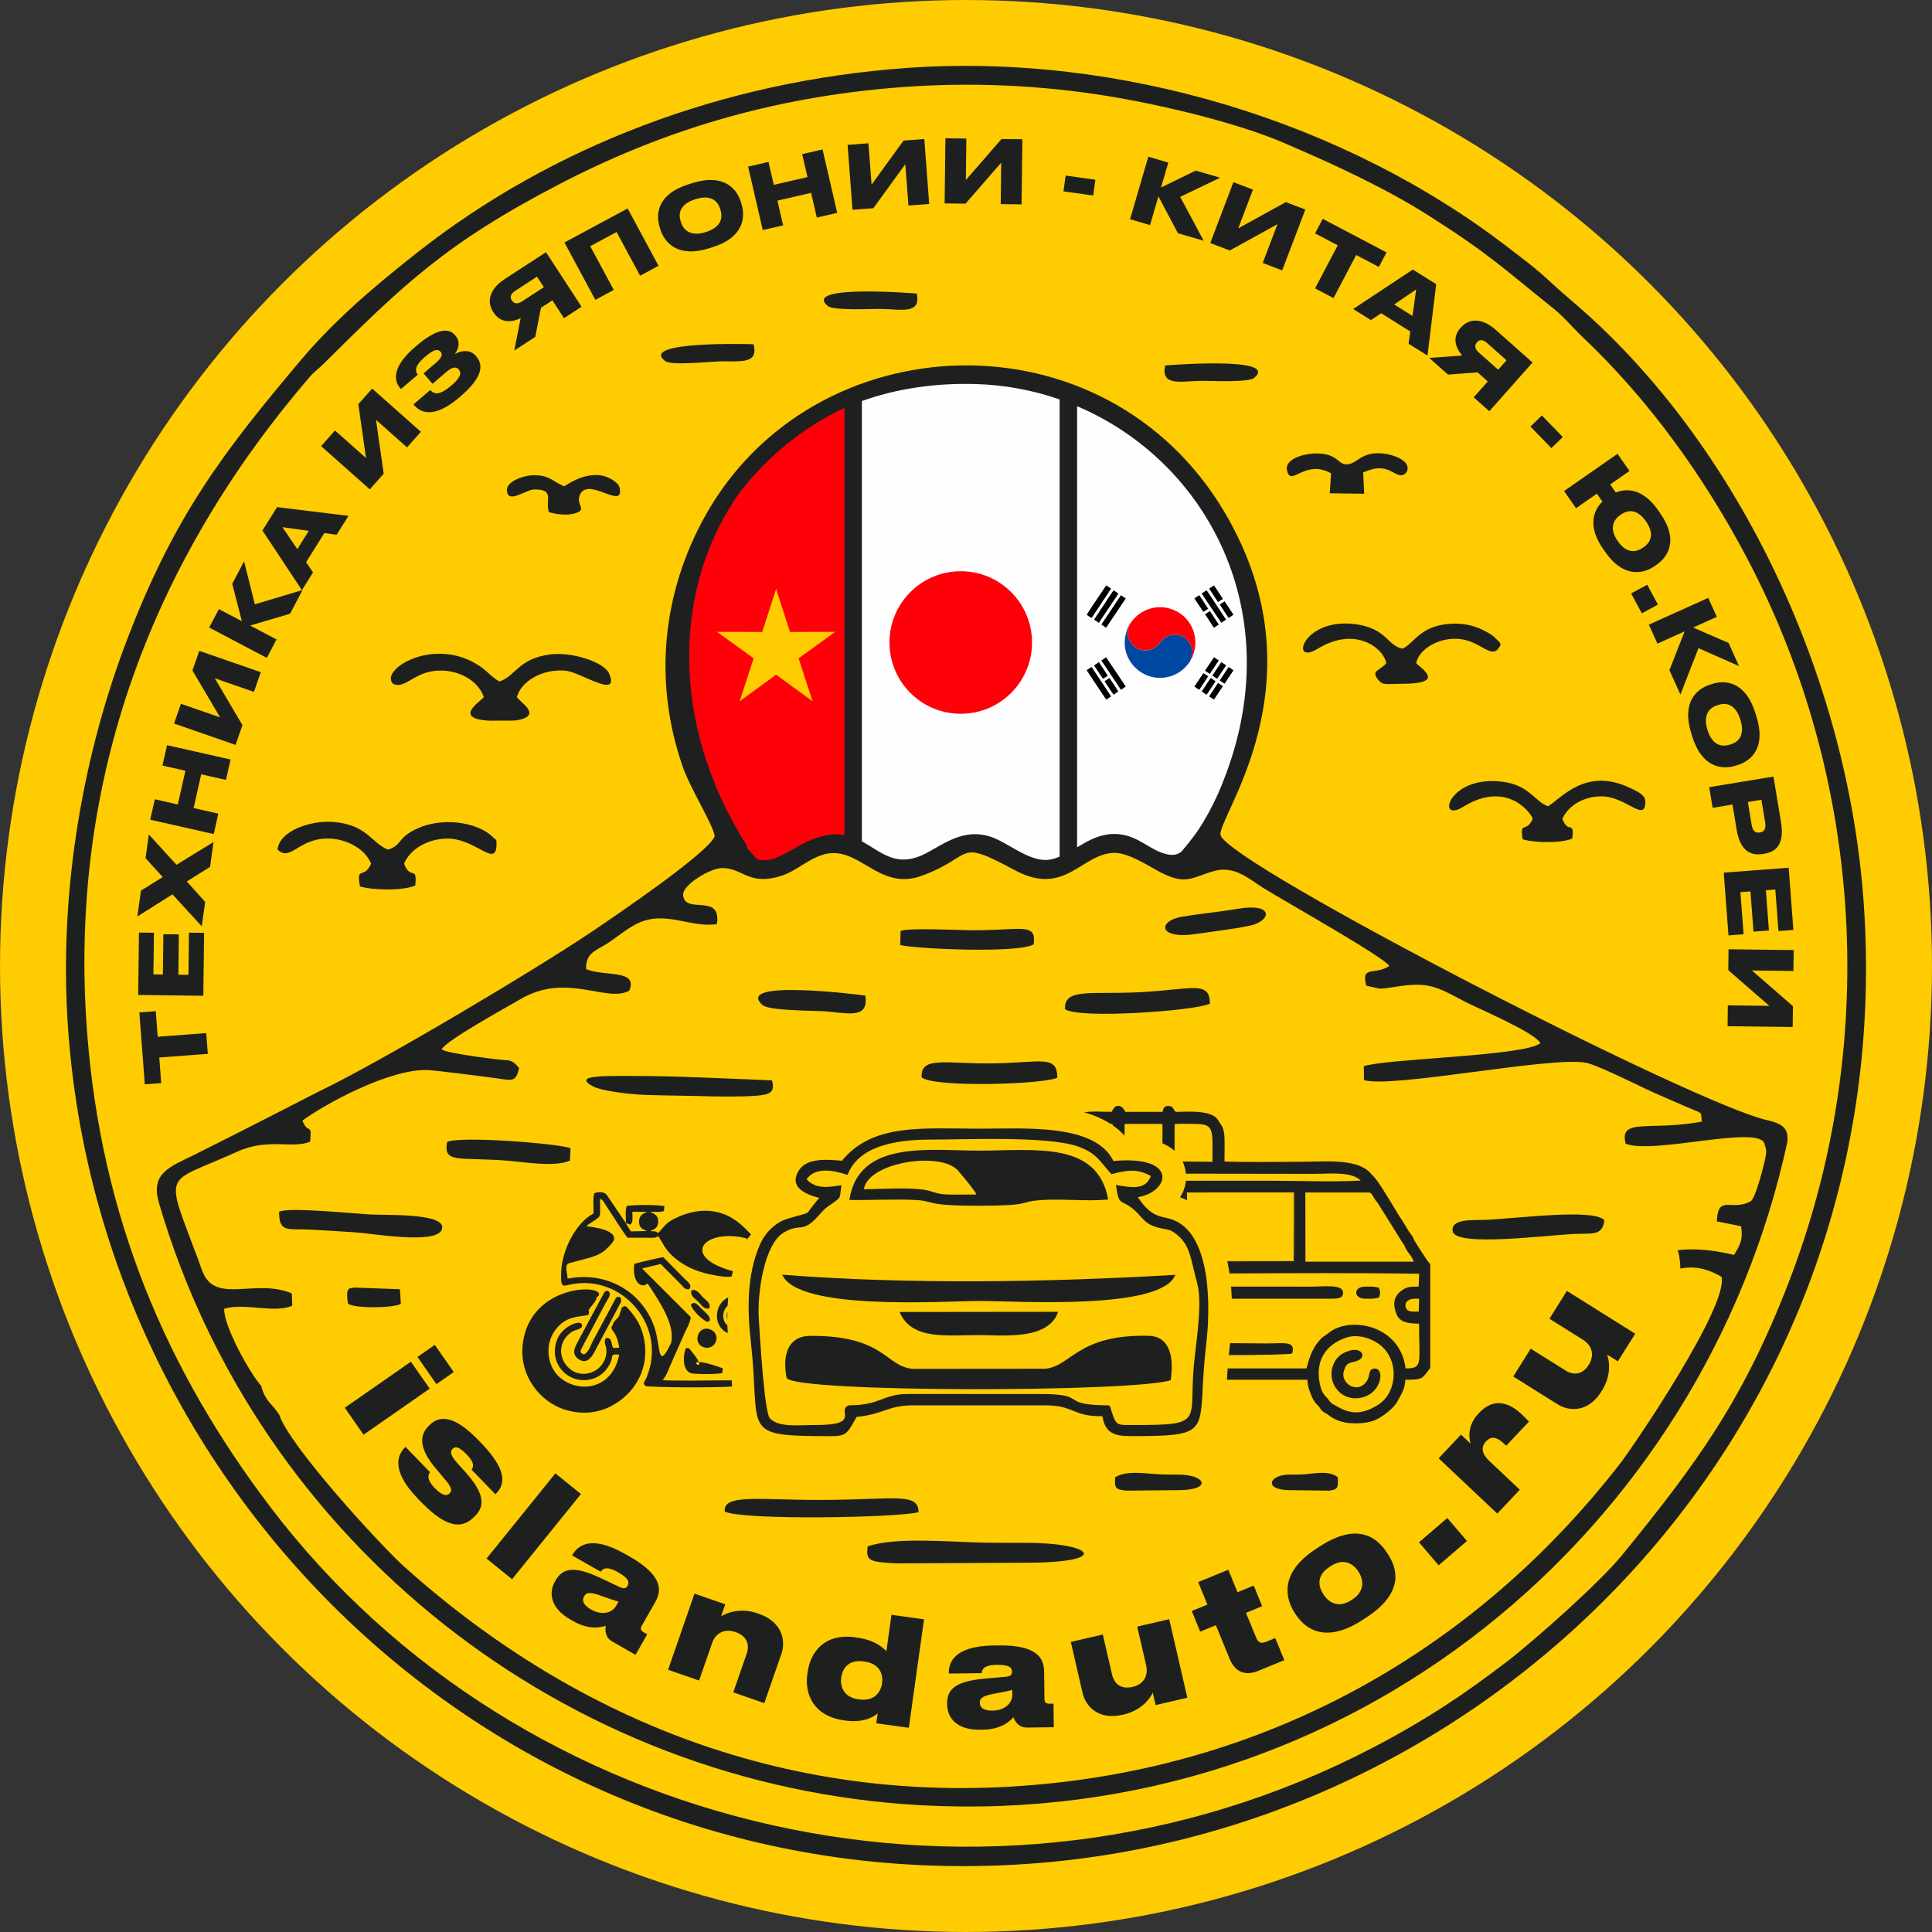 <?xml version="1.0" encoding="UTF-8"?> <svg xmlns="http://www.w3.org/2000/svg" xmlns:xlink="http://www.w3.org/1999/xlink" xmlns:xodm="http://www.corel.com/coreldraw/odm/2003" xml:space="preserve" width="23.963mm" height="23.963mm" version="1.1" style="shape-rendering:geometricPrecision; text-rendering:geometricPrecision; image-rendering:optimizeQuality; fill-rule:evenodd; clip-rule:evenodd" viewBox="0 0 3800.55 3800.54"><rect x="0" y="0" width="3800.55" height="3800.54" fill="#333333" stroke="none"/> <defs> <style type="text/css"> .fil3 {fill:#FEFEFE} .fil8 {fill:#FECC00} .fil0 {fill:#FECC00} .fil1 {fill:#1E2020} .fil6 {fill:black} .fil5 {fill:#0047A0} .fil7 {fill:#9C5777} .fil4 {fill:#FF0009} .fil2 {fill:#1E2020;fill-rule:nonzero} </style> </defs> <g id="Слой_x0020_1">  <g id="_2967541862576"> <circle class="fil0" cx="1900.28" cy="1900.27" r="1900.26"></circle> <g> <path class="fil1" d="M513.93 2726.33c-21.92,-23.79 -74.7,-119.11 -72.85,-151.73 38.7,-12.48 98.16,9.5 133.8,-6.04l-0.78 -24.15c-69.77,-29.69 -146.28,19.7 -173.6,-38.4 -4.73,-10.04 -6.31,-16.56 -9.94,-26.31 -67.87,-182.42 -69.71,-147.75 75.57,-213.94 61.3,-27.95 108.51,-5.31 143.93,-19.86 3.68,-39.54 -3.11,-12.15 -15.24,-41.35 42.38,-31.67 172.35,-103.14 247.58,-99.55 15.83,0.75 125.26,14.69 135.22,16.18 30.21,4.54 37.22,7.64 43.49,-20.22 -12.12,-15.23 -19.86,-15.45 -28.66,-15.61 -7.2,-0.16 -112.08,-12.56 -123.71,-20.97 7.85,-17.34 129.23,-83.68 154.51,-98.6 91.67,-54.08 169.81,7.71 214.7,-16.92 17.62,-43.08 -49.06,-26.96 -85.01,-42.49 -1.11,-33.26 20.59,-36.34 44.46,-52.26 18.7,-12.48 36.16,-27.25 54.53,-36.56 56.07,-28.45 105.55,8.44 158.33,0.35 9.61,-63.03 -64.3,-17.14 -66.41,-57.75 -1.02,-19.67 53.02,-52.2 76.05,-52.53 39.1,-0.54 50.69,31.24 105.77,18.51 37.35,-8.64 56.97,-32.26 89.97,-43.76 72.62,-25.33 110.21,72.67 198.01,40.25 105.72,-39.03 63.9,-74.62 183.36,-10.48 97.98,52.61 130.86,-33.51 194.98,-34.42 28.96,-0.43 71.34,28.31 92.27,38.95 50.77,25.8 62.28,8.01 104.63,-3.41 40.43,-10.91 68.31,16.19 96.32,33.54 46.69,28.96 239.68,137.17 247.62,153.41 -27.8,18.98 -56.29,-2.13 -45.09,38.86l27.03 5.88c6.47,0.06 22.19,-2.62 29.28,-3.7 66.74,-10.21 79.71,-1.46 137.73,29.2 24.58,12.99 136.65,59.7 148.55,81.74 -32.61,25.39 -298.55,29.88 -347.45,45.09l0.27 27.44c56.27,16.67 367.86,-47.41 437.12,-34.07 20.33,3.92 97.46,41.95 118.28,51.86 21.03,10.04 37.79,16.65 59.03,26.15 61.66,27.6 45.03,13.73 50.58,37.68 -103.22,19.25 -163.93,-8.55 -150.08,43.55 54.54,21.55 261.98,-37.67 272.78,-0.25 1.6,5.25 3.28,9.42 3.52,14.96 0.16,3.77 -1.32,11.36 -2.13,15.35 -3.25,16.07 -18.45,74.92 -27.88,82.87 -38.13,21.51 -64.74,-15.08 -67.12,39.89l47.75 9.44c3.92,25.41 -1.11,36.19 -14.02,56.48 -0.82,0.16 -56.14,-15.94 -110.93,-9.28 4.19,10.44 5.11,25.04 5.5,36.22 27.63,-5.87 53.21,0.1 80.9,15.94 15.08,55.8 -171.88,332.27 -201.15,369.84 -259.25,332.84 -634.94,571.61 -1101.47,624.95 -508.01,58.1 -943.6,-115.76 -1287.55,-423.38 -47.45,-42.44 -228.19,-239.88 -247.02,-300.12 -5.31,-7.15 -9.52,-13.32 -12.74,-16.56 -12.31,-12.32 -19.65,-26.18 -22.6,-39.94zm2965.76 -522c-138.27,-27.68 -1057.58,-501.51 -1078.55,-560.97 -10.77,-30.58 206.05,-300.25 8.09,-635.21 -235.54,-398.55 -809.94,-375.41 -1022.61,7.74 -82.22,148.12 -102.85,322.13 -43.41,492.82 14.88,42.74 57.86,110.16 62.9,136.17 -12.94,33.07 -196.46,157.24 -242.02,187.97 -106.29,71.7 -410.7,253.78 -537.12,314.39 -3.47,1.67 -161.65,83.22 -245.58,124.87 -46.26,22.97 -85.93,34.99 -68.8,93.78 194.68,668.15 799.32,1147.67 1500.36,1185.35 848.63,45.6 1538.79,-542.94 1703.26,-1305.82 1.32,-22.19 -4.65,-33.35 -36.53,-41.09z"></path> <path class="fil1" d="M1773.71 171.45c136.54,-10.2 275.47,-3.97 408.94,18.08 106.69,17.62 250.83,52.32 340.2,90.4 100.41,42.77 203.53,90.67 287.88,144.33 119.01,75.72 144.14,101.63 247.35,184.41 18.54,14.88 37.48,37.57 55.03,54.21 131.13,124.25 239.49,275.27 324.1,436.01 229.72,436.39 260.17,960.55 81.68,1423.13 -89.94,233.08 -180.65,355.93 -327.18,536.13 -44.57,54.81 -173.94,169.51 -227.27,210.43 -84.91,65.15 -161,115.62 -262.91,168.83 -751.8,392.52 -1679.46,172.73 -2169.75,-472.93 -204.61,-269.45 -332.41,-569.12 -360.37,-932.99 -38.62,-502.8 133.45,-935.55 437.12,-1289.22 10.26,-11.97 16.7,-15.46 27.93,-26.6 157.52,-156 240.17,-236.87 462.34,-352.62 198.28,-103.3 415.79,-172.27 674.93,-191.61zm9.75 -37.73c-362.39,25.87 -698.18,154.59 -963.71,363.88 -88.5,69.75 -163.79,134.51 -230.34,213.62 -149.51,177.74 -245.21,301.94 -338.07,543.43 -85.82,223.18 -136.19,491.92 -117.78,763.95 63.33,935.27 867.93,1716.65 1884.91,1648.16 936,-63.04 1717.63,-869.97 1647.96,-1887.46 -31.26,-456.74 -255.49,-918.76 -577.28,-1189.81 -19.65,-16.57 -38.7,-34.77 -57.79,-51.58 -17.94,-15.8 -40.68,-32.59 -61.06,-48.36 -322.99,-250.16 -766.58,-385.86 -1186.84,-355.84z"></path> <path class="fil1" d="M3045.01 1586.04c-26.9,-10.13 -36.3,-41.38 -89.4,-48.23 -106.77,-13.77 -131.12,82.63 -77.52,49.48 90.18,-55.75 137.02,18.02 136.97,23.46 -12.05,28.72 -26.36,3.11 -19.7,40.3 23.06,7.03 76.18,8.18 97.65,-1.65 4.12,-37.1 -8.06,-7.5 -19.59,-38.65 10.5,-23.73 38.59,-43.42 75.03,-44.25 50.1,-1.14 88.47,53.99 88.23,9.9 -0.08,-13.89 -20.59,-21.82 -31.85,-27.12 -86.85,-40.76 -134.79,22.87 -159.82,36.76z"></path> <path class="fil1" d="M1016.79 1371.15c8.55,-31.05 49.77,-55.68 95.3,-51.86 29.74,2.49 107.17,57.05 86.5,6.39 -9.77,-23.96 -75.75,-44.25 -117.6,-38.18 -62.04,8.98 -65.64,41.59 -98.48,53.21 -20,-11.63 -23.6,-22.17 -48.44,-36.3 -87.67,-49.85 -187.94,14.69 -160.77,40.67 25.98,12.12 42.81,-29.17 99.79,-25.79 37.75,2.25 69.18,23.84 78.68,51.86 -4.68,7.66 -61.81,41.65 8.49,46.37 7.15,0.48 20,-0.02 27.83,0.02 5.15,0.02 23.54,0.24 27.49,-0.43 54.21,-9.17 6.93,-35.7 1.21,-45.96z"></path> <path class="fil1" d="M545.95 1671.15c25.28,24.65 40.17,-20.71 96.92,-21.63 39.4,-0.62 76.38,21.52 87.14,49.5 -14.02,32.07 -29.61,2.74 -21.89,44.73 25.95,7.69 84.65,8.77 108.72,-1.78 4.22,-41.22 -8.96,-9.07 -22,-42.95 11.05,-26.74 43.44,-48.4 83.49,-49.4 56.95,-1.41 98.05,59.92 98.4,11.1 0.1,-11.32 -0.52,-7.17 -7.04,-13.85 -29.15,-29.8 -105.2,-43.09 -160.23,-11.18 -26.66,15.45 -21,27.95 -46.17,35.65 -32.7,-12.75 -41.54,-50.17 -109.66,-54.53 -44.58,-2.85 -103.88,18.14 -107.67,54.34z"></path> <path class="fil1" d="M2758.85 1276.02c-29.67,-5.84 -31.15,-39.33 -90.37,-47.88 -106.1,-15.3 -132.69,82.79 -76.37,48.09 73.29,-45.15 129.13,-2.05 134.95,28.28 -12.37,15.07 -30.85,14.02 -16.15,32.53 10.64,12.02 13.64,8.04 47.99,8.03 88.13,-0.02 34.96,-31.1 26.93,-40.55 4.95,-25.15 36.91,-45.99 71.89,-47.91 47.75,-2.62 69.42,35.42 86.99,22.36 10.72,-13.15 8.72,-11.66 -3.14,-23.79 -6.57,-6.72 -16.24,-11.82 -24.2,-15.75 -18.56,-9.17 -37.6,-13.26 -59.71,-12.51 -64.55,2.22 -74.91,38.81 -98.82,49.12z"></path> <path class="fil1" d="M1079.82 1007.4c13.56,4.3 34.43,6.79 48.88,3.03 28.74,-7.49 4.31,-16.26 11.48,-35.53 14.94,-40.24 87.75,30.42 78.89,-14.73 -0.95,-4.85 -3.82,-8.63 -9.48,-12.94 -43.81,-33.43 -97.95,9.34 -99.6,9.37 -22.76,-8.83 -27.79,-22.05 -60,-21.71 -21.93,0.24 -53.29,12.67 -52.81,29.12 0.86,28.9 36.83,-0.7 52.97,-1.11 42.77,-1.08 21.6,21.78 29.67,44.5z"></path> <path class="fil1" d="M2618.36 930.99l-2.43 39.35 67.58 0.98 -1.87 -42.12c12.91,-4.85 26.77,-10.85 43.68,-6.47 17.53,4.52 30.44,21.44 41.9,5.5 12.39,-24.82 -41.43,-41.76 -71.37,-35.21 -19.52,4.28 -28.58,16.37 -39.75,19.32 -19.84,5.25 -19.25,-8.91 -41.39,-16.75 -29.28,-10.36 -88.8,2.44 -83.08,29.33 7.45,34.99 34.32,-22.84 86.72,6.07z"></path> <path class="fil1" d="M549 2383.75c-0.05,42.17 17.4,32.81 61.82,35.08 28.15,1.43 56.87,3.46 85.63,5.19 34.54,2.06 158.98,24.35 172.18,-4.27 15.83,-34.29 -111.48,-28.9 -142,-30.71 -31.75,-1.87 -160.16,-14.91 -177.63,-5.3z"></path> <path class="fil1" d="M3156.14 2400.3c-22.58,-23.47 -170.08,-3.31 -234.76,-0.65 -23.57,0.95 -67.85,-2.97 -63.66,22.43 5.17,31.29 182.74,7.8 240.45,5.22 33.85,-1.52 54.04,4.57 57.97,-26.99z"></path> <path class="fil1" d="M2095.21 1985.33c28.26,19.46 255.13,3.22 284.94,-10.91 -0.44,-45.57 -32.59,-28.48 -134.79,-22.78 -97.67,5.47 -152.94,-9.33 -150.15,33.69z"></path> <path class="fil1" d="M1812.97 2119.4c26.47,20.62 239.03,13.61 266.97,0.71 -0.41,-45.58 -30.53,-29.83 -126.29,-28.28 -91.51,1.49 -143.31,-15.56 -140.68,27.56z"></path> <path class="fil1" d="M1425.73 2973.58c37.81,17.49 341.32,11.99 381.23,1.13 -0.59,-38.54 -43.62,-25.28 -180.35,-24.14 -130.67,1.06 -204.64,-13.47 -200.88,23.01z"></path> <path class="fil1" d="M1771.59 1831.68l-0.63 27.26c24.66,7.33 231.67,17.24 262.47,-1.28 5.8,-43.74 -24.03,-27.33 -121.12,-27.72 -24.57,-0.11 -130.29,-5.34 -140.71,1.74z"></path> <path class="fil1" d="M879.31 2246.76c-6.34,40.41 17.45,30.09 108.71,35.7 40.35,2.49 100.97,14.48 133.16,0.68l1.17 -24.41c-24.19,-9.36 -220.87,-24.93 -243.04,-11.97z"></path> <path class="fil1" d="M1702.07 1958.42c-2.01,-0.36 -259.87,-34.04 -202.28,18.52 12.37,11.28 95.48,10.96 118.4,12.21 44.9,2.44 92.1,18.3 83.88,-30.74z"></path> <path class="fil1" d="M1482.3 677.23c-1.78,-0.14 -227.8,-7.34 -173.49,33.23 11.66,8.72 83.57,1.38 103.5,0.51 39.06,-1.7 81.27,8.03 69.99,-33.73z"></path> <path class="fil1" d="M1803.37 577.5c-1.78,-0.24 -227.15,-18.78 -174.95,24.49 11.21,9.28 83.39,5.57 103.34,5.69 39.11,0.27 80.76,12.09 71.61,-30.18z"></path> <path class="fil1" d="M2292.07 718.99c1.76,-0.24 227.15,-18.78 174.94,24.49 -11.21,9.28 -83.39,5.57 -103.34,5.69 -39.11,0.27 -80.76,12.09 -71.59,-30.18z"></path> <path class="fil1" d="M1518.56 2125.31c-1.47,-0.16 -82.95,-3.81 -167.74,-6.82 -24.76,-0.89 -49.94,-1.52 -73.64,-1.65 -87.29,-0.51 -154.68,-3.03 -109.45,20.86 11.17,6.11 59.63,14.96 107.01,16.35 40.08,1.17 80.27,1.43 98.82,2 39.56,1.25 84.44,1.68 112.83,-0.48 27.34,-2.06 39.13,-6.22 32.16,-30.26z"></path> <path class="fil1" d="M684.41 2564.53c14.07,9.93 89.32,8.75 104.14,0.38l-1.87 -28.79 -87.28 -3.17c-15,0.75 -19.03,0.63 -14.99,31.58z"></path> <path class="fil1" d="M2434.25 1787.83c-36.48,6.28 -73.27,9.5 -108.72,15.37 -48.39,8.01 -48.37,45.66 28.18,33.96 33.77,-5.17 73.53,-9.42 105.47,-16.34 41.89,-9.09 48.12,-45.61 -24.93,-32.99z"></path> <path class="fil1" d="M2193.66 2906.19c-1.24,21.89 0.46,23.65 22.01,26.09l104.09 -1c66.3,-0.62 51.21,-30.75 -2.22,-30.55 -8.33,0.03 -18.27,0.06 -30.17,-0.22 -28.33,-0.67 -70.99,-9.52 -93.72,5.68z"></path> <path class="fil1" d="M2631.63 2906.19c0.94,21.89 -0.35,23.65 -16.8,26.09l-79.35 -1c-50.55,-0.62 -39.05,-30.75 1.7,-30.55 6.34,0.03 13.93,0.06 23,-0.22 21.6,-0.67 54.11,-9.52 71.45,5.68z"></path> <path class="fil1" d="M1706.78 3041.98c-3.09,28.06 1.14,30.32 55.05,33.43l260.22 -1.27c165.74,-0.79 128.01,-39.43 -5.57,-39.14 -20.81,0.03 -45.68,0.08 -75.41,-0.29 -70.82,-0.87 -177.44,-12.2 -234.29,7.26z"></path> <path class="fil1" d="M1170.85 2545.99c9.06,9.67 -7.74,21.17 -12.7,30.88 -2.03,3.97 -7.55,4.71 -8.36,6.55l-37.91 9.83 -1.41 0.46 -23.39 20.13c-0.3,0.38 -1.7,1.82 -1.87,2.35l-12.16 29.94 0 1.87 1.87 25.28c0,1.24 0,2.49 0,3.74l13.1 30.42c0.9,2.17 0.63,1.02 2.35,2.81l30.88 20.59c1.25,0 2.49,0 3.74,0l28.07 1.41 3.28 0 40.71 -11.7 1.41 -1.87 27.61 -36.97c0,-2.46 -0.3,-2.39 0.94,-4.68l-2.35 -39.32c-0.57,-2.03 -1.22,-3.11 -1.87,-5.15l-8.42 -20.13c-0.62,-1.86 -0.24,-1.16 -1.4,-2.33l-7.5 -2.33c0,-10.36 12.02,-13.24 13.54,-22.52 0.14,-0.9 5.5,-19.3 7.99,-12.12 2.2,6.38 16.35,20.06 16.84,22l13.58 22.46 0 2.81 7.49 39.32c0,1.25 0,2.49 0,3.74l-6.55 29.48c-0.65,1.54 -1.86,4.19 -2.35,5.61l-18.24 31.36c-0.81,1.74 -1.24,2.11 -2.81,3.28l-34.64 28.07 -2.81 0.46 -40.73 13.12c-1.71,0 -3.43,0 -5.14,0l-50.07 -7.49c-2.13,-0.51 -3.06,-0.59 -5.15,-1.41l-29.48 -28.07c-2,-3 -0.1,-0.1 -1.87,-1.87l-21.06 -29.48c-0.52,-2.01 -1.82,-3.65 -2.81,-6.09l-8.88 -31.82c0,-2.19 0,-4.38 0,-6.57l2.33 -37.43c0.76,-1.89 1.52,-3.76 2.35,-5.61l15.91 -27.15c1.17,-1.73 1.63,-3.19 3.28,-4.2l22.92 -25.28c2.59,-2.84 1.38,-1.33 3.74,-2.81l36.51 -15.45c2.54,-1.9 1.28,-1.05 3.74,-1.86l31.36 -2.35c3.11,0 2.39,-0.11 5.15,-0.48l11.23 6.57z"></path> <path class="fil1" d="M1218.15 2651.14c-1.51,-10.13 -3.95,-18.7 -7.95,-26.25 -3.85,-7.28 -13.69,-15 -1.21,-19.44 6.5,1.13 6.63,4.06 9.75,9.31 44.31,74.29 -37.56,158.33 -114.68,113 -49.85,-29.31 -53.27,-111.2 5.3,-142.31 10.9,-5.79 55.62,-21.81 48.56,0.71 -14.16,5.66 -47.6,-1.43 -69.91,36.94 -15.05,25.84 -10.44,60.09 7.14,80.25 33.04,37.94 108.61,36.21 122.99,-38.83 -24.01,-0.63 -4.87,1.67 -24.92,28.61 -5,6.74 -13.54,14.13 -23.55,17.87 -46.79,17.53 -92.7,-25.9 -73.88,-75.51 9.37,-24.76 41.14,-38.4 47.83,-31.74 6.34,11.15 -10.64,10.88 -18.73,16.29 -29.34,19.6 -26.52,56 -1.78,74.42 17.84,13.27 41.78,9.04 55.88,-4.33 10.71,-10.1 16.88,-26.33 12.69,-41.97 -0.87,-3.24 -1.84,-4.54 -1.95,-7.82 -0.14,-5.22 1.52,-11.02 8.75,-7.28 2.92,1.49 2.85,3.05 3.84,6.06 4.55,13.96 -0.75,12.97 15.81,12.01zm-40.4 -102.66c-3.43,6.26 -15.18,1.67 -22.95,1.17 -37.43,-2.39 -72.08,15.96 -91.91,41.95 -59.76,78.36 5.66,186.4 100.39,173.68 73.43,-9.86 117.73,-92.58 79.65,-160.33 -3.39,-6.03 -7.17,-11.47 -10.96,-16.19 -4.54,-5.68 -9.02,-6.31 -9.8,-15.35 7.34,-7.37 10.34,-2.89 14.88,2.35 13.62,15.78 23.14,29.9 28.66,52.56 14.51,59.71 -14.85,114.05 -66.63,139.3 -27.06,13.2 -57.97,14.88 -88.86,5.06 -46.3,-14.72 -90.35,-65.47 -81.62,-130.7 15.72,-117.46 161.46,-116.05 149.15,-93.5zm-29.31 115.94c10.15,-3.84 13.97,-20.3 19.7,-29.83 14.46,-27.03 28.93,-54.04 43.39,-81.05 6.26,-6.31 13.15,-0.03 9.29,9.18l-52.12 98.03c-5.34,9.33 -14.92,24.01 -30.86,12.66 -15.45,-11.01 -5.27,-25.49 -1.33,-33.83l52.37 -97.52c6.88,-6.61 12.86,-0.49 9.8,8.12 -1.44,4.09 -6.79,11.67 -9.18,16.54l-34.75 65.71c-3.43,5.77 -5.58,10.64 -8.83,16.76 -4.03,7.58 -6.95,11.69 2.52,15.23zm272.49 36.56c-6.49,2.41 -54.75,2.9 -62.23,0.11 -19.59,-7.28 -13.07,-44.25 -9.04,-49.21 1.87,0.05 3.74,0.1 5.61,0.14 59,69.31 -40.05,2.06 66.39,39.4l-0.73 9.56zm10.39 -132.45c-10.29,9.75 -12.39,28.55 -0.41,38.56 0.16,5.11 0.4,10.21 0.68,15.3 -30.78,-13.61 -26.04,-58.62 0.95,-70.1 -0.54,5.39 -0.94,10.82 -1.22,16.24zm-36.1 45.98c25.33,7.69 13.97,42.35 -9.83,36.02 -23.55,-6.25 -13.47,-43.09 9.83,-36.02zm35.48 -19.1c-1.86,-4.76 -1.71,-10.25 0.14,-15 -0.13,5 -0.19,9.99 -0.14,15zm-35.26 -21.92c-10.21,3.76 -15.59,-6.82 -22.06,-13.01 -6.23,-5.95 -16.62,-12.15 -13.01,-22.05 10.1,-3.71 16,6.85 21.95,13.08 6.25,6.57 16.81,11.93 13.12,21.97zm1.16 23.49l-3.36 3c-5.71,2.57 -34.37,-24.47 -34.02,-34.02 8.52,-7.6 13.93,1.9 23.3,10.93 4.84,4.66 14.4,11.72 14.08,20.09zm-165.29 -190.8c2.46,6.19 6.68,10.32 9.47,16.08l32.18 -0.57c-8.69,-3.58 -15.83,-5.88 -15.83,-18.71 -0.02,-12.42 7.33,-15.19 15.84,-19.06l-29.01 -0.13c0,11.36 2,18.48 -3.52,25.15l-9.14 -2.76c0.27,-10.36 -1.84,-25.68 1.52,-33.56 7.12,-3.01 65.45,-2.84 74.1,0.1l-0.73 9.55c-7.11,2.63 -18.35,1.05 -27.31,2.01 8.96,3.93 15.84,5.92 15.84,18.71 0.02,12.32 -7.12,14.88 -15.84,18.7 10.59,1.13 8.87,-0.84 16.16,3.87 15.32,-17.41 15.92,-21.73 42.16,-32.97 17.76,-7.61 40.19,-12.96 62.9,-10.1 31.34,3.95 52.59,19.97 71.59,39.9 1.65,1.73 3.77,3.71 5.9,5.87 -2.89,3.19 -5.61,6.52 -8.17,9.96l-1.7 -2.38c-81.33,-20.24 -132.24,35.57 -25.99,64.79 -0.92,3.47 -1.81,6.98 -2.6,10.48 -12.51,2.09 -31.85,-2.09 -42.43,-4.27 -30.63,-6.31 -57.11,-19.17 -77.79,-40.08 -10.72,-10.83 -14.78,-20.7 -23.87,-35.26 -5.28,3.19 -5.2,3.3 -12.64,3.36l-47.99 -0.1c-11.63,-15.11 -27.42,-41.11 -39.52,-59.16 -6.55,-9.77 -8.47,-15.62 -14.67,-17.34 0,37.57 3.71,32.05 -12.15,43.62 -4.39,3.2 -17.8,9.93 -12.4,10.55 37.51,4.31 54.94,14.04 52.18,26.14 -1.17,5.14 -13.88,18.62 -22.38,24.42 -14.31,9.75 -31.17,12.28 -66.33,22.11 -9.52,2.66 -2.66,19.87 -2.66,30.15 90.26,-17.3 162.09,40.51 175.89,115.21 6.63,35.94 5.77,56.37 27.74,11.56 8.2,-34.86 -19.4,-76.87 -46.25,-117.46 -8.63,10.02 -31.01,2.27 -26.11,-38.11 3.28,-1.79 52.35,-13.2 57.08,-13.29 14.21,14.39 28.41,28.75 42.62,43.14 7.63,7.41 14.91,12.05 7.72,20.11 -8.53,0.3 -11.21,-5.3 -16.05,-10.18 -13.15,-13.24 -26.3,-26.49 -39.44,-39.73 -12.2,2.95 -24.39,5.87 -36.59,8.8 31.88,31.83 63.74,63.66 95.62,95.49 -0.16,10.34 -8.88,24.19 -12.85,33.48 -9.12,20.67 -18.24,41.33 -27.36,62 -3.31,7.87 -9.44,24.47 -15.7,28.61 16.84,1.82 101.85,0.54 130.96,0.43 2.44,-0.02 4.2,-0.03 5.57,0.03l0.73 12.09c-27.18,2.74 -165.67,1.97 -170.08,-1.05 -6.8,-4.98 -2.13,-7.03 1.92,-16.68 41.46,-98.98 -45.5,-202.45 -146.75,-183.47 -18.57,3.47 -22.52,9.42 -21.19,-24.47 1.73,-43.65 29.58,-97.02 63.69,-114.64 0,-11.02 -1.59,-31.56 1.51,-39.92 8.69,-3.22 19.65,-3.19 24.77,3.84l37.38 55.13z"></path> <path class="fil1" d="M2648.25 2631.28c21.41,-7.17 45.01,0.27 60.62,10.15 45.63,28.87 40.57,97.48 2.89,121.5 -30.1,19.19 -53.59,20.78 -83.17,2.76 -4.82,-2.93 -7.33,-3.38 -11.24,-7.26 -4.38,-4.33 -3,-4.81 -8.37,-10.26 -6.88,-6.95 -10.02,-13.91 -12.42,-24.84 -10.07,-46.18 10.96,-78.38 51.7,-92.05zm142.68 -51.2c-11.01,0.1 -23.06,1.65 -25.68,-8.64 -2.85,-11.21 7.15,-16.73 17.89,-16.73l1.68 -0.02 6.8 0.1 -0.7 25.3zm-455.9 -234.33l210.16 -0.05c0.68,1.21 0.94,0.68 1.46,3.57 0.17,0.9 0.21,3.87 0.22,4.9 0.36,24.33 0.89,119.92 -1.08,128.32l-131.23 -0.35c1.62,7.55 2.98,15.21 4.12,22.93 125.18,-0.59 251.87,-1.3 372.95,0.59l-0.82 25.3c-16.75,0.13 -23.77,-0.02 -35.07,8.87 -15.67,12.34 -15.45,28.61 -8.28,46.07 6.87,16.68 26.66,17.73 44.06,17.97 0,78.75 8.15,87.99 -26.57,87.99 -10.44,-86.69 -111.4,-103.38 -151.53,-69.58 -4.82,4.06 -8.45,5.3 -12.74,9.26 -17.35,16.07 -24.57,36.97 -30.51,60.32l-155.14 0c-0.54,7.47 -1.03,14.92 -1.49,22.38l158.32 0c0.43,13.07 4.44,23.33 9.37,34.57 2.11,4.81 5.92,10.5 8.58,13.39 2.59,2.78 2.62,1.86 5.76,6.14 2.95,4.01 1.4,3.28 5,6.79 3.85,3.74 8.41,5.12 13.16,8.8 5.63,4.28 7.6,5.42 14.77,8.87 20.21,9.66 56,9.37 76.64,0.7 14.02,-5.9 36.21,-22.92 43.39,-36.1 7.63,-14.02 15.45,-25.47 16,-43.16 35.86,0 32.66,-2.39 49.02,-23.35l0 -204.02c-6.55,-6.68 -28.9,-42.47 -30.8,-46.04 -3.52,-6.58 -2.44,-6.96 -7.3,-12.94 -7.14,-8.83 -14.26,-24.01 -21.87,-33.97l-14.67 -24.19c-9.74,-15.65 -28.17,-47.49 -37.94,-56.65 -4.01,-3.76 -4.9,-5.77 -9.14,-9.47 -28.61,-24.77 -88.77,-18.21 -133.49,-18.21 -20.05,0 -140.08,1.44 -149.62,-0.98 0,-15.65 0.71,-33.07 -0.1,-48.53 -0.35,-6.98 -1.52,-14.04 -4.44,-19.73 -1,-1.95 -7.9,-12.64 -9.26,-14.53 -15.5,-21.17 -76.75,-13.18 -81.65,-14.46 -6.25,-3.55 -3.39,-10.67 -13.91,-11.5 -8.28,-0.65 -11.34,3.87 -12.29,11.5l-73.51 0c-0.24,-0.36 -0.46,-0.94 -0.59,-1.19 -6.72,-13.34 -16.83,-12.59 -21.86,-6.31l-4.58 7.5c-19.43,0 -37.81,-1.78 -53.72,0.9 18.81,5.42 36.38,12.8 51.86,22.79l3.87 0.02 0 2.57c8.64,5.96 16.56,12.78 23.62,20.62l0.13 -23.19 74.49 0 -0.06 38.22c8.85,3.82 16.94,8.68 23.81,14.78l0.13 -52.53c10.66,-1.32 25.3,-0.44 36.43,-0.49 42.51,-0.13 37.97,8.69 37.97,74.59l-58.7 -0.6c3.31,6.99 5.52,14.92 6.38,23.92 115.7,0.08 230.57,0.35 250.95,0.35 30.29,0 74.97,-5.28 93.04,13.24 -56.46,3.19 -121.79,0.29 -179.23,0.29l-164.69 0c-1.11,12.04 -5.23,22.93 -11.5,32.53 0.24,0.08 0.46,0.16 0.7,0.25 3.95,1.43 7.74,3.05 11.4,4.81 -0.11,-5 -0.92,-10.23 1.62,-14.48zm232.83 0.06l122.33 0c5.73,0 5.31,0.13 8.36,3.55 0.06,0.08 2.33,3.51 2.63,4.04 1.54,2.54 3.58,6.19 5.22,8.29 1.89,2.46 4.08,4.6 5.71,7.79l48.07 77.03c4.49,5.85 2.47,3.9 5.27,9.94 2.68,5.76 11.9,14.16 15.59,25.41l-213.08 0 -0.1 -136.06zm-144.77 208.91l194.46 0c12.18,0.06 24.17,0.17 24.52,-11.31 0.54,-17.83 -37.24,-12.4 -63.42,-12.4l-156.97 -0.02c0.67,7.93 1.13,15.86 1.41,23.73z"></path> <path class="fil1" d="M2417.24 2665.67c58.24,0.05 117.78,-1 124.49,-3.14 8.52,-25.71 -17.7,-19.78 -49.28,-19.78 -18.98,0 -45.33,-0.3 -72.66,-0.54l-0.82 7.26c-0.63,5.42 -1.21,10.82 -1.73,16.19z"></path> <path class="fil1" d="M2656.88 2656.47c-17.8,4.77 -29.28,13.2 -35.23,31.48 -3.09,9.5 -3.24,20.3 -0.27,29.21 8.66,26.03 33.89,39.63 61.97,30.82 34.97,-10.96 40.74,-56.92 20.48,-55.78 -11.94,0.7 -8.98,12.47 -13.12,20.89 -15.81,32.18 -56.51,10.09 -46.61,-17.84 3.66,-10.32 6.14,-13.7 17.92,-15.99 29.93,-5.77 18.75,-29.18 -5.14,-22.79z"></path> <path class="fil1" d="M2685.11 2554.71c11.02,0 17.32,0.76 27.79,-2.39 2.51,-8.31 2.79,-10.59 -0.27,-18.95 -9.77,-3.11 -17.14,-2.35 -27.52,-2.35 -23.2,0 -22.73,23.69 0,23.69z"></path> <path class="fil1" d="M2545.19 2345.71l-0.35 135.05 -130.59 0 0.32 1.4 131.23 0.35c1.97,-8.41 1.44,-103.99 1.08,-128.32 -0.02,-1.03 -0.05,-4 -0.22,-4.9 -0.52,-2.89 -0.78,-2.36 -1.46,-3.57zm-210.16 15.34l0 -15.29c-2.54,4.25 -1.73,9.48 -1.62,14.48l1.62 0.81z"></path> <path class="fil1" d="M1586.64 2319.79c18.27,-25.74 54.67,-16.94 80.71,-8.63 20.46,-54.37 88.83,-69.4 162.42,-69.4 70.36,0 231.86,-7.41 290.7,13.54 39.22,13.97 43.6,31.18 66.04,54.43 31.93,-8.22 50.36,-11.07 77.44,3.68 -10.39,27.96 -37.64,23.01 -68.69,17.57 6.09,45.17 8.98,25.23 36.46,49.66 19.56,17.38 19.32,28.93 54.29,36.05 14.56,2.97 16.61,2.22 27.95,11.04 28.26,21.98 28.01,49.26 41.16,96.89 11.09,40.17 -3.25,120.74 -6.96,165.18 -8.96,106.93 21.24,113.83 -118.27,113.35 -28.17,-0.1 -32.64,2.38 -40.81,-18.64 -9.23,-23.79 9.04,23.58 -2.41,-7.93 -4.12,-11.29 0.97,-3.58 -4.98,-12.04 -102.46,-0.48 -36.86,-22.32 -134.99,-22.32l-260.33 -0.03c-50.1,0 -53.42,22.12 -115.68,22.25 -28.42,8.36 27.98,39.38 -67.48,38.76 -28.63,-0.17 -73.69,5.66 -89.26,-13.94 -10.31,-12.99 -19.51,-164.33 -21.4,-196.92 -2.84,-49.21 10.78,-144.41 48.63,-167.36 34.43,-20.89 36.46,3.3 69.5,-34.16 13.62,-15.46 12.18,-13.31 26.55,-23.55 18.75,-13.37 13.75,-8.96 18.13,-35.83 -25.95,4 -50.66,8.39 -68.72,-11.67zm69.59 -36.4c-29.42,-2.74 -68.75,-5.8 -84.33,18.48 -21.89,34.13 14.5,48.1 39.81,54.65 -35.37,39.94 -6.52,23.76 -62.65,40.97 -23.92,7.33 -43.9,27.31 -54.13,50.78 -26.34,60.43 -24.9,129.53 -17.83,192.19 19.27,170.96 -20.6,183.72 135.78,184.61 52.59,0.29 49.58,2.22 72.26,-37.86 52.32,-4.79 61.85,-22.85 110.78,-22.66l260.52 -0.02c56.45,-0.22 53.99,22.49 112.02,21.27 6.65,38.35 28.66,39.46 66.18,39.27 159.74,-0.79 117.98,-9.96 138.2,-181.04 8.58,-72.45 10.45,-217.05 -66.64,-244.94 -19.78,-7.15 -40.13,-1.68 -67.85,-44.06 63.06,-10.5 80.54,-82.9 -48.09,-71.13 -36.1,-74.32 -173.86,-63.54 -264.09,-63.6 -110.88,-0.08 -209.38,-11.1 -269.95,63.09z"></path> <path class="fil1" d="M2303.01 2715.01c6.07,-42.85 0.08,-86.31 -43.79,-87.29 -139.27,-3.12 -151.99,59.81 -202.72,64.79l-260.72 0.24c-54.04,-4.11 -54.94,-66.04 -202.47,-64.88 -41.68,0.32 -55.26,35.53 -45.82,82.93 18.19,28.9 683.24,28.15 755.53,4.22z"></path> <path class="fil1" d="M1699.34 2339.51c8.12,-53.51 150.53,-75.11 185.02,-37.02 3.01,3.35 33.21,38.84 36.51,47.29 -18.7,0.02 -38.92,0.57 -57.49,-0.03 -23.84,-0.76 -26.63,-6.74 -48.01,-9.64 -30.59,-4.14 -83.52,-1.19 -116.03,-0.6zm-28.52 21.09c42.51,0.54 88.36,-2.14 130.29,-0.02 39.17,1.98 14.67,11.31 125.07,11.24 107.04,-0.08 74.48,-7.49 120.31,-10.98 43,-3.28 90.18,2.9 133.46,-1.17 -20.59,-115.98 -145.45,-96.19 -253.78,-96.21 -98.7,-0.02 -237.27,-21.54 -255.36,97.13z"></path> <path class="fil1" d="M2312.11 2507.81c-250.18,14.59 -523.48,19.22 -773.4,-0.27 31.53,71.89 317.39,51.67 387.48,51.67 76.91,0 358.42,18.83 385.92,-51.4z"></path> <path class="fil1" d="M2081.54 2580.53l-311.92 0.35c23.44,56.08 93.72,45.42 156.57,45.42 45.04,0 135.97,11.13 155.35,-45.77z"></path> <path class="fil2" d="M892.61 2699.05l-37.26 -53.48 -34.08 23.76 37.26 53.48 34.08 -23.76zm-47.33 32.64l-36.94 -53.02 -130.08 90.62 36.94 53 130.08 -90.61zm-17.16 222.8c57.06,58.84 84.99,48.39 103.8,30.17l1.84 -1.78c19.41,-18.83 21.59,-42.76 -18.6,-87.45l-15.43 -17.14c-14.05,-15.7 -14.73,-22.97 -9.23,-28.31 5.11,-4.95 12.36,-4.44 27.22,10.88l0.79 0.82c16.64,17.16 12.1,24.73 9.21,29.52l46.76 48.21 0.41 -0.38c16.35,-15.86 27.42,-42.85 -28.64,-100.68l-4.96 -5.11c-49.93,-51.5 -77.35,-48.29 -96.35,-29.86l-1.24 1.19c-17.97,17.45 -21.59,43.55 14.99,85.79l15.23 18.14c15.83,18.35 15.73,23.98 10.02,29.53 -4.92,4.76 -13.18,5.23 -28.63,-10.69l-0.4 -0.41c-17.24,-17.78 -11.86,-26.96 -8.99,-30.94l-48.15 -49.64 -0.81 0.79c-11.44,11.09 -33.04,41.16 25.82,101.84l5.34 5.52zm314.68 -15.53l-50.24 -40.62 -135.43 167.58 50.24 40.62 135.43 -167.58zm19.44 226.93c-14.85,-8.45 -17.8,-17.67 -13.43,-25.34l0.29 -0.49c4.93,-8.66 12.94,-8.34 36.83,0.33 12.99,4.77 25.39,8.9 30.8,10.32l-4.93 8.66c-6.06,10.63 -24.31,20.87 -49.55,6.52zm29.48 32.16c-1.78,9.47 -1.13,23.27 12.97,31.29l45.52 25.92 22.95 -40.32 -6.42 -3.66c-7.68,-4.36 -7.22,-8.04 -3.43,-14.72l25.06 -44.03c11.26,-19.79 21.32,-50.09 -50.66,-91.07l-7.91 -4.5c-70.99,-40.41 -95.13,-13.53 -104.28,2.54l-0.14 0.25 56.4 32.1c2.66,-4.71 10.1,-12.59 33.12,0.51l0.73 0.43c23.01,13.08 22.35,20.57 18.83,26.76l-0.14 0.25c-2.81,4.95 -6.69,6.01 -14.78,2.38l-40.03 -18.84c-50.48,-23.5 -72.78,-18.84 -87.01,6.14l-0.57 0.98c-13.93,24.5 -7.74,53.89 30.61,75.72l4.2 2.39c33.15,18.86 56.03,12.58 64.99,9.48zm122.49 86.63l61.03 21.17 25.76 -74.21c6.15,-17.75 23.03,-29.07 45.88,-21.14 23.66,8.22 27.77,25.92 22.08,42.31l-26.49 76.37 61.05 21.17 33.58 -96.79c9.61,-27.71 0.05,-63.55 -44.04,-78.86l-2.7 -0.94c-35.23,-12.21 -61.65,-0.3 -71.89,5.79l8.22 -23.66 -60.51 -21 -51.96 149.78zm387.22 -16c29.33,4.09 36.1,25.46 33.78,42.08l-0.13 0.84c-2.28,16.35 -14.75,35.59 -44.06,31.5l-2.82 -0.4c-30.44,-4.27 -35.54,-27.39 -33.45,-42.33l0.11 -0.86c2.2,-15.78 13.02,-35.53 43.74,-31.23l2.82 0.4zm52.26 -92.13l-10.01 71.59c-6.3,-6.34 -21.4,-21.66 -57.76,-26.76l-3.38 -0.48c-60.89,-8.52 -88.31,29.33 -93.64,67.37l-0.79 5.63c-5.39,38.62 12.12,81.89 72.16,90.28l3.38 0.48c36.65,5.12 56.68,-8.74 62.92,-14.19l-2.73 19.46 64 8.95 29.85 -213.38 -64 -8.95zm198.17 188.51c-17.08,0.21 -24.27,-6.25 -24.38,-15.08l-0.02 -0.57c-0.11,-9.94 6.95,-13.73 31.94,-18.32 13.64,-2.44 26.41,-5.17 31.8,-6.65l0.11 9.94c0.16,12.24 -10.44,30.31 -39.46,30.67zm41.71 12.86c3.25,9.06 10.78,20.63 27.01,20.44l52.37 -0.65 -0.57 -46.39 -7.41 0.1c-8.82,0.11 -10.29,-3.3 -10.39,-10.98l-0.62 -50.66c-0.29,-22.78 -6.93,-53.99 -89.74,-52.97l-9.12 0.11c-81.68,1.02 -88.93,36.4 -88.69,54.89l0 0.29 64.88 -0.81c-0.06,-5.41 2.36,-15.97 28.83,-16.29l0.86 -0.02c26.47,-0.33 29.67,6.47 29.77,13.58l0 0.29c0.06,5.71 -2.73,8.58 -11.55,9.53l-44.08 3.97c-55.43,5.25 -72.34,20.54 -71.97,49.28l0.02 1.14c0.35,28.18 20.55,50.4 64.66,49.86l4.84 -0.05c38.13,-0.48 54.72,-17.48 60.89,-24.66zm306.45 -192.68l-62.95 14.53 17.67 76.54c4.28,18.59 -3.79,36.81 -26.8,42.12 -24.12,5.57 -36.45,-7.36 -40.36,-24.28l-18.18 -78.76 -62.95 14.53 23.11 100.12c6.58,28.56 32.85,53.75 78.33,43.25l2.78 -0.63c35.49,-8.2 52.37,-32.53 56.99,-42.95l5.63 24.41 62.39 -14.4 -35.65 -154.48zm208.61 37.1l-17.11 7.01c-11.85,4.87 -16.48,1.84 -21.13,-9.48l-19.33 -47.14 31.86 -13.07 -16.62 -40.55 -31.86 13.07 -18.14 -44.23 -59.25 24.3 18.14 44.23 -30.82 12.64 16.64 40.55 30.82 -12.64 27.42 66.9c10.8,26.33 31.89,32.75 55.34,23.14l51.88 -21.28 -17.83 -43.44zm179.06 -40.43c78.97,-51.4 58.27,-100.41 42.9,-124.03l-2.49 -3.82c-15.07,-23.14 -52.12,-63.88 -131.31,-12.34l-8.1 5.28c-76.57,49.83 -57.18,102.08 -41.97,125.45l2.17 3.33c15.69,24.09 54.59,60.92 131.16,11.09l7.63 -4.96zm-29.37 -34.19c-27.68,18 -46.14,2.17 -54.99,-11.42 -9.15,-14.08 -15.38,-36.18 12.29,-54.18l2.14 -1.41c26.71,-17.38 45.34,-3.36 54.51,10.72 8.69,13.35 14.89,37.49 -11.82,54.89l-2.14 1.4zm188.78 -161.52l-55.76 47.77 38.7 45.17 55.76 -47.79 -38.7 -45.15zm142.6 -55.73l-60.25 -56.84c-14.07,-13.27 -17.08,-26.68 -6.15,-38.27 10.94,-11.59 22.11,-8.09 36.19,5.19l3.52 3.33 44.73 -47.42c-4.57,-4.71 -8.1,-8.42 -14.53,-14.48 -25.46,-24.01 -55.3,-32.61 -83.42,-2.79l-1.36 1.44c-23.25,24.65 -18.05,50.67 -15.59,59.25l-18.84 -17.78 -43.95 46.58 115.33 108.78 44.33 -46.99zm92.65 -391.01l-34.31 54.73 66.55 41.73c16.15,10.13 23.3,28.74 10.75,48.75 -13.15,20.97 -31.01,20.52 -45.71,11.29l-68.5 -42.93 -34.32 54.75 87.06 54.57c24.84,15.57 61.22,14.86 86.03,-24.68l1.51 -2.41c19.35,-30.86 14.12,-60.01 10.04,-70.64l21.2 13.31 34.02 -54.26 -134.32 -84.22z"></path> <path class="fil2" d="M408.78 2073.09l-3.09 -40.86 -95.46 7.23 -3.81 -50.31 -32.28 2.44 10.72 141.47 32.28 -2.44 -3.82 -50.31 95.46 -7.23zm-136.92 -115.84l128.09 1.6 1.55 -123.79 -29.79 -0.36 -1.03 82.98 -19.81 -0.24 1 -79.38 -30.47 -0.38 -1 79.36 -18.6 -0.24 1.03 -81.95 -29.44 -0.36 -1.54 122.76zm141.35 -251.91l6.85 -48.93 -72.85 44.74 -54.43 -59.6 -6.5 46.57 33.91 37.26 -42.84 26.52 -7.14 50.97 69.04 -43.54 57.62 62.82 6.71 -47.91 -36.08 -40.33 45.71 -28.56zm7.23 -64.65l9.07 -40.14 -48.69 -11.02 15 -66.33 48.71 11.01 9.07 -40.13 -124.95 -28.26 -9.07 40.13 45.17 10.23 -15 66.33 -45.17 -10.21 -9.09 40.14 124.95 28.26zm79.17 -279.68l13.43 -38.71 -121.03 -41.98 -13.43 38.71 54.42 92.15 -77.1 -26.76 -13.5 38.87 121.03 42 13.48 -38.89 -54.42 -92.13 77.11 26.74zm70.99 -153.7l24.54 -46.61 -93.78 28.06 -21.24 -84.55 -23.27 44.19 19 73.64 -45.23 -23.82 -19.1 36.26 113.34 59.68 19.1 -36.26 -51.94 -27.36 78.59 -23.22zm36.89 -163.07l-22.6 36.03 -29.39 -43.23 51.99 7.2zm54.72 7.69l23.33 -37.21 -140.46 -17.13 -28.82 45.95 77.62 117.36 21.86 -34.88 -13.61 -20.11 35.95 -57.33 24.12 3.35zm138.52 -171.84l27.2 -30.66 -95.81 -85.03 -27.2 30.64 15.1 105.95 -61.05 -54.16 -27.31 30.77 95.81 85.03 27.31 -30.77 -15.1 -105.95 61.05 54.18zm135.3 -179.95c-11.66,-13.59 -28.99,-10.53 -41.25,-3.66 7.6,-11.26 11.51,-24.14 0.76,-36.7l-0.79 -0.9c-14,-16.35 -40.62,-8.5 -74.21,20.29l-4.19 3.58c-30.85,26.44 -49.34,57.25 -28.96,81.05l1.35 1.57 33.08 -28.34c-8.58,-10.8 0.19,-23.06 14.31,-35.16 16.34,-14 24.95,-16.4 30.78,-9.6 5.38,6.26 -0.44,13.77 -9.34,21.38l-24.31 20.84 17.57 20.52 26.15 -22.41c12.02,-10.31 19.76,-12.39 25.58,-5.6 6.28,7.33 1.98,17.13 -13.83,30.69 -19.48,16.7 -32.51,21.06 -42.38,9.55l-33.08 28.36 1.02 1.17c22.74,26.53 57.16,12.45 88.93,-14.77l3.14 -2.7c35.43,-30.36 48.6,-57.06 30.78,-77.84l-1.11 -1.32zm150.64 -109.31l22.84 35.07 34.48 -22.46 -69.88 -107.36 -81.54 53.07c-30.01,19.54 -35.3,44.55 -22.44,64.33l0.95 1.44c11.74,18.03 30.42,21.49 53.16,10.99l-12.58 63.66 41.27 -26.87 11.23 -57.22 22.51 -14.65zm-16.81 -25.84l-42.57 27.71c-8.66,5.65 -15.81,5.38 -20.33,-1.55l-0.17 -0.29c-4.41,-6.79 -2.11,-13.02 6.98,-18.94l42.57 -27.71 13.53 20.78zm101.3 24.82l36.22 -19.52 -46.31 -85.95 51.85 -27.93 46.3 85.95 36.22 -19.52 -60.76 -112.77 -124.3 66.96 60.78 112.78zm183.66 -227.42c-61.14,19.08 -65.38,58.1 -57.27,84.07l1.54 4.93c8.01,25.63 33.99,56.3 95.13,37.22l7.39 -2.32c61.32,-19.13 65.07,-59.08 57.08,-84.71l-1.54 -4.93c-8.1,-25.98 -33.78,-55.67 -94.92,-36.57l-7.41 2.3zm62.47 50.48c4.16,13.32 3.62,33.51 -28.93,43.68 -32.05,9.99 -44.65,-6.11 -48.8,-19.41l-0.67 -2.14c-4.16,-13.31 -3.46,-33 29.25,-43.22 32.54,-10.15 44.34,5.65 48.48,18.97l0.67 2.13zm83.17 39.71l40.09 -9.25 -11.23 -48.66 66.26 -15.29 11.23 48.64 40.11 -9.25 -28.82 -124.82 -40.09 9.25 10.42 45.14 -66.28 15.29 -10.4 -45.12 -40.11 9.25 28.82 124.82zm286.58 -48.23l40.86 -3.11 -9.67 -127.72 -40.87 3.09 -62.85 86.61 -6.17 -81.38 -41.03 3.11 9.69 127.74 41.03 -3.11 62.85 -86.61 6.17 81.38zm181.53 -2.85l40.98 0.52 1.6 -128.1 -40.97 -0.51 -70.24 80.73 1.03 -81.6 -41.16 -0.52 -1.6 128.1 41.14 0.51 70.24 -80.74 -1.03 81.62zm127.75 -56.14l-4.35 31.04 58.49 8.17 4.35 -31.02 -58.49 -8.18zm220.88 113.4l50.58 14.8 -46.17 -86.33 78.63 -37.65 -47.93 -14 -68.39 33.27 14.34 -49.07 -39.33 -11.5 -35.94 122.95 39.33 11.5 16.48 -56.35 38.4 72.39zm166.78 58.56l38.3 14.56 45.53 -119.73 -38.32 -14.58 -93.7 51.69 29.01 -76.29 -38.46 -14.62 -45.53 119.73 38.46 14.64 93.72 -51.69 -29.01 76.29zm102.98 49.96l36.26 19.1 44.61 -84.71 44.63 23.5 15.08 -28.64 -125.53 -66.1 -15.08 28.64 44.65 23.5 -44.61 84.71zm191.64 54.18l-36.03 -22.6 43.23 -29.39 -7.2 51.99zm-7.69 54.72l37.21 23.33 17.13 -140.46 -45.95 -28.82 -117.35 77.62 34.86 21.86 20.11 -13.59 57.33 35.94 -3.35 24.12zm155.81 74.15l-27.77 31.29 30.77 27.33 85.04 -95.81 -72.77 -64.58c-26.79,-23.77 -52.31,-22.25 -67.96,-4.6l-1.14 1.28c-14.29,16.1 -12.67,35.02 3.47,54.18l-64.73 4.73 36.83 32.69 58.16 -4.33 20.09 17.83zm20.46 -23.04l-37.98 -33.72c-7.74,-6.85 -9.37,-13.83 -3.89,-20.02l0.24 -0.25c5.36,-6.06 11.99,-5.47 20.09,1.73l37.98 33.72 -16.45 18.54zm85.98 90.01l-22.49 21.81 41.13 42.39 22.49 -21.81 -41.13 -42.39zm226.04 293.33c22.32,-15.54 43,-48.83 7.18,-100.27l-4.33 -6.2c-29.63,-42.54 -60.71,-44.39 -83.5,-35.23l-11.12 -15.97 38 -26.47 -23.52 -33.77 -105.1 73.21 23.52 33.77 40.97 -28.53 10.83 15.54c-17.99,17.56 -29.29,48.93 1.41,93.02l4.33 6.22c36.02,51.7 75.05,42.98 97.1,27.63l4.23 -2.95zm-27.47 -33.12c-11.44,7.98 -30.86,13.53 -49.47,-13.18 -18.3,-26.28 -6.65,-43 4.79,-50.96l1.84 -1.28c11.44,-7.98 30.34,-13.37 49.04,13.47 18.6,26.71 7.09,42.71 -4.36,50.67l-1.84 1.28zm29.71 111.88l-21.08 -39.11 -31.67 17.07 21.06 39.11 31.69 -17.07zm22.54 128.85l21.68 48.02 35.51 -91.23 79.76 35.23 -20.55 -45.52 -69.77 -30.28 46.61 -21.03 -16.88 -37.35 -116.75 52.7 16.86 37.35 53.51 -24.15 -29.99 76.26zm169.04 84.23c-19.08,-61.14 -58.1,-65.38 -84.06,-57.27l-4.95 1.54c-25.63,8.01 -56.3,33.99 -37.22,95.13l2.32 7.39c19.13,61.32 59.08,65.07 84.72,57.08l4.93 -1.54c25.96,-8.1 55.65,-33.78 36.57,-94.94l-2.32 -7.39zm-50.48 62.47c-13.31,4.16 -33.51,3.6 -43.66,-28.94 -10.01,-32.05 6.09,-44.65 19.4,-48.79l2.14 -0.68c13.31,-4.14 33,-3.44 43.22,29.26 10.15,32.54 -5.65,44.34 -18.95,48.48l-2.14 0.67zm13.54 166.1c7.12,43.16 27.56,52.86 52.2,48.8l2.05 -0.33c24.81,-4.11 40.25,-19.38 33.07,-62.87l-14.69 -89.02 -126.39 20.86 6.69 40.6 39.08 -6.46 7.99 48.42zm48.93 -57.81l7.42 45.03c2.09,12.74 -2.62,18.05 -10.09,19.29l-0.51 0.08c-7.98,1.32 -13.97,-2.22 -16.08,-14.97l-7.42 -45.01 26.68 -4.41zm53.58 133.7l-127.74 9.69 9.36 123.44 29.71 -2.25 -6.26 -82.76 19.73 -1.49 6.01 79.14 30.39 -2.3 -6.01 -79.14 18.56 -1.41 6.19 81.73 29.36 -2.22 -9.28 -122.42zm-119.66 270.75l-0.51 40.97 128.09 1.62 0.52 -40.97 -80.74 -70.24 81.62 1.03 0.51 -41.16 -128.09 -1.6 -0.52 41.14 80.74 70.24 -81.62 -1.03z"></path> </g> <g> <path class="fil3" d="M2354.81 1636.24c-9.82,13.64 -20.24,26.8 -31.21,39.48 -9.53,7.12 -21.01,8.44 -40.54,0.87 -29.36,-11.4 -53.12,-38.29 -96.18,-35.91 -26.45,1.46 -47.56,13.78 -68.02,26.04l0 -867.64c257.28,109.29 418.02,409.08 287.43,737.68 -0.24,0.57 -18.3,50.39 -51.48,99.47z"></path> <path class="fil4" d="M1489.48 1690.43c-6.95,-7.49 -13.7,-15.15 -20.25,-23.01 -0.1,-1.27 -0.14,-2.59 -0.1,-3.95 -153.18,-240.85 -144.74,-512.66 -13.31,-695.65 53.91,-70.01 123.99,-126.9 204.66,-165.1l0.56 -0.25 0 840.22c-22.24,-3.9 -49.09,-0.36 -84.76,18.75 -13.13,7.03 -41.82,24.46 -57.1,28.48 -10.2,2.68 -20.86,3 -29.71,0.52z"></path> <g> <path class="fil5" d="M2342.52 1297.47l0.62 -0.81c1.87,-8.95 4.93,-15.21 -0.36,-27.36 -7.11,-16.27 -25.04,-24.49 -42.19,-19.27 -8.37,2.54 -13.64,7.3 -18.54,13.88 -2.47,3.31 -4.71,6.09 -7.95,8.47 -18.46,13.59 -44.11,6.49 -52.91,-14.15 -5.15,-12.07 -2.09,-18.32 -0.24,-27.18 -4.17,5 -7.44,19.71 -8.15,26.49 -4.95,47.88 42.35,89.07 92.32,71.96 8.95,-3.06 16.03,-7.68 21.95,-12.58 3.44,-2.84 14.16,-14.02 15.45,-19.44z"></path> <path class="fil4" d="M2220.95 1231.04c-1.86,8.87 -4.92,15.11 0.24,27.18 8.8,20.63 34.45,27.74 52.91,14.15 3.24,-2.38 5.47,-5.15 7.95,-8.47 4.9,-6.58 10.17,-11.34 18.54,-13.88 17.14,-5.22 35.08,3 42.19,19.27 5.3,12.15 2.24,18.41 0.36,27.36 3.81,-4.76 7.33,-18.71 8.06,-26.22 1.03,-10.61 -0.6,-21.36 -3.95,-30.48 -6.19,-16.91 -18.33,-29.79 -32.28,-37.21 -16.89,-8.99 -37.33,-11.29 -56.87,-4.06 -8.47,3.14 -16.37,8.04 -21.74,12.8 -4.22,3.74 -12.83,13.12 -15.4,19.56z"></path> <path class="fil6" d="M2137.72 1209.16c0.82,1.16 8.06,5.88 9.75,6.47l38.29 -57.78 -9.71 -6.31c-3.06,4.69 -36.05,53.34 -38.33,57.62z"></path> <path class="fil6" d="M2156.83 1347.43c6.46,9.67 12.91,19.16 19.22,28.83l9.71 -6.31 -38.29 -57.78c-1.7,0.59 -8.93,5.31 -9.75,6.47l19.11 28.79z"></path> <path class="fil6" d="M2364.1 1167.38c0.94,2.38 17.14,26.12 19.1,29.04l19.27 28.71 9.44 -6.28 -19.17 -29.02c-2.54,-3.81 -17.76,-27.49 -19.41,-28.55l-9.21 6.11z"></path> <path class="fil6" d="M2152.18 1218.85l9.44 6.28 28.88 -43.09c1.78,-2.68 8.74,-12.42 9.41,-14.56l-9.21 -6.19c-1.43,0.98 -16.88,24.84 -19.33,28.55l-19.17 29.01z"></path> <polygon class="fil6" points="2166.55,1228.47 2175.88,1234.9 2214.5,1177.29 2205.07,1170.85 "></polygon> <polygon class="fil6" points="2205.07,1356.94 2214.51,1350.52 2175.88,1292.9 2166.55,1299.32 "></polygon> <path class="fil6" d="M2373.72 1366.52c2.57,-3.95 16.57,-24.25 17.37,-26.52l-9.12 -6.17c-1.63,1.16 -7.98,11.36 -9.21,13.2 -1.71,2.59 -7.88,11.44 -8.71,13.48 3.17,1.43 6.36,4.63 9.67,6.01z"></path> <path class="fil6" d="M2172.97 1339.97c0.94,2.6 6.93,10.82 8.82,13.66 1.36,2.03 7.66,12.01 8.9,12.88l9.21 -6.19c-0.25,-0.82 -15.65,-24.96 -17.7,-26.39l-9.23 6.04z"></path> <path class="fil6" d="M2349.61 1177.28l17.51 26.3c2.38,-1 7.12,-4.62 9.58,-6.22l-17.51 -26.42c-1.44,0.49 -8.49,5.23 -9.58,6.34z"></path> <path class="fil6" d="M2378.5 1157.8l17.48 26.53 9.56 -6.2c-0.89,-2.2 -15.73,-23.9 -17.48,-26.53l-9.56 6.2z"></path> <path class="fil6" d="M2426.37 1318.64c-1.02,-1.09 -7.95,-5.82 -9.61,-6.38l-17.3 26.17c1.09,1.27 8.22,5.84 9.5,6.47l17.41 -26.26z"></path> <path class="fil6" d="M2399.46 1189.38l17.32 26.15c1.55,-0.52 8.63,-5.33 9.6,-6.38l-17.41 -26.26c-1.19,0.59 -8.41,5.2 -9.5,6.49z"></path> <path class="fil6" d="M2376.7 1330.45c-2.38,-1.6 -7.26,-5.27 -9.58,-6.23l-17.51 26.3c1.11,1.13 8.14,5.84 9.56,6.34l17.53 -26.41z"></path> <path class="fil6" d="M2401.2 1356.53c1.16,-1.74 3.54,-4.87 4.35,-6.87l-9.56 -6.2 -17.48 26.55 9.56 6.2 13.13 -19.68z"></path> <path class="fil6" d="M2370.51 1208.38l17.49 26.52 9.5 -6.26c-1.14,-2.28 -3.03,-4.76 -4.36,-6.77 -3.19,-4.77 -10.66,-16.54 -13.31,-19.7l-9.33 6.22z"></path> <path class="fil6" d="M2384.93 1328.77c0.81,1.03 8.14,5.85 9.53,6.34l17.56 -26.09 -4.66 -3.3c-1.47,-0.98 -3.31,-2.43 -4.88,-3.06l-17.54 26.11z"></path> <path class="fil6" d="M2152.18 1308.95l17.34 26.25c1.9,-0.68 7.77,-4.82 9.66,-6.17l-17.45 -26.42 -9.55 6.34z"></path> <polygon class="fil6" points="2370.32,1319.42 2379.84,1325.63 2397.44,1299.27 2388.18,1292.95 "></polygon> <polygon class="fil7" points="2342.52,1297.47 2343.14,1296.66 "></polygon> </g> <polygon class="fil8" points="1526.74,1158.53 1554.05,1243.13 1642.95,1242.97 1570.93,1295.09 1598.55,1379.57 1526.74,1327.19 1454.91,1379.57 1482.55,1295.09 1410.53,1242.97 1499.43,1243.13 "></polygon> <path class="fil3" d="M2084.43 785.77l0 899.44c-5.54,2.28 -11.21,4.16 -17.11,5.39 -39.81,8.42 -83.76,-33.58 -119.55,-44.93 -50.83,-16.13 -88.61,12.67 -124.34,31.89 -59.74,32.16 -88.8,-1.55 -127.94,-22.41l0 -866.31c66.03,-23.5 140.62,-35.62 223.01,-33.39 57.75,1.55 113.56,12.1 165.94,30.31z"></path> <path class="fil4" d="M1889.95 1123.69c77.44,0 140.22,62.77 140.22,140.22 0,77.43 -62.77,140.2 -140.22,140.2 -77.44,0 -140.22,-62.77 -140.22,-140.2 0,-77.44 62.77,-140.22 140.22,-140.22z"></path> </g> </g> </g> </svg> 